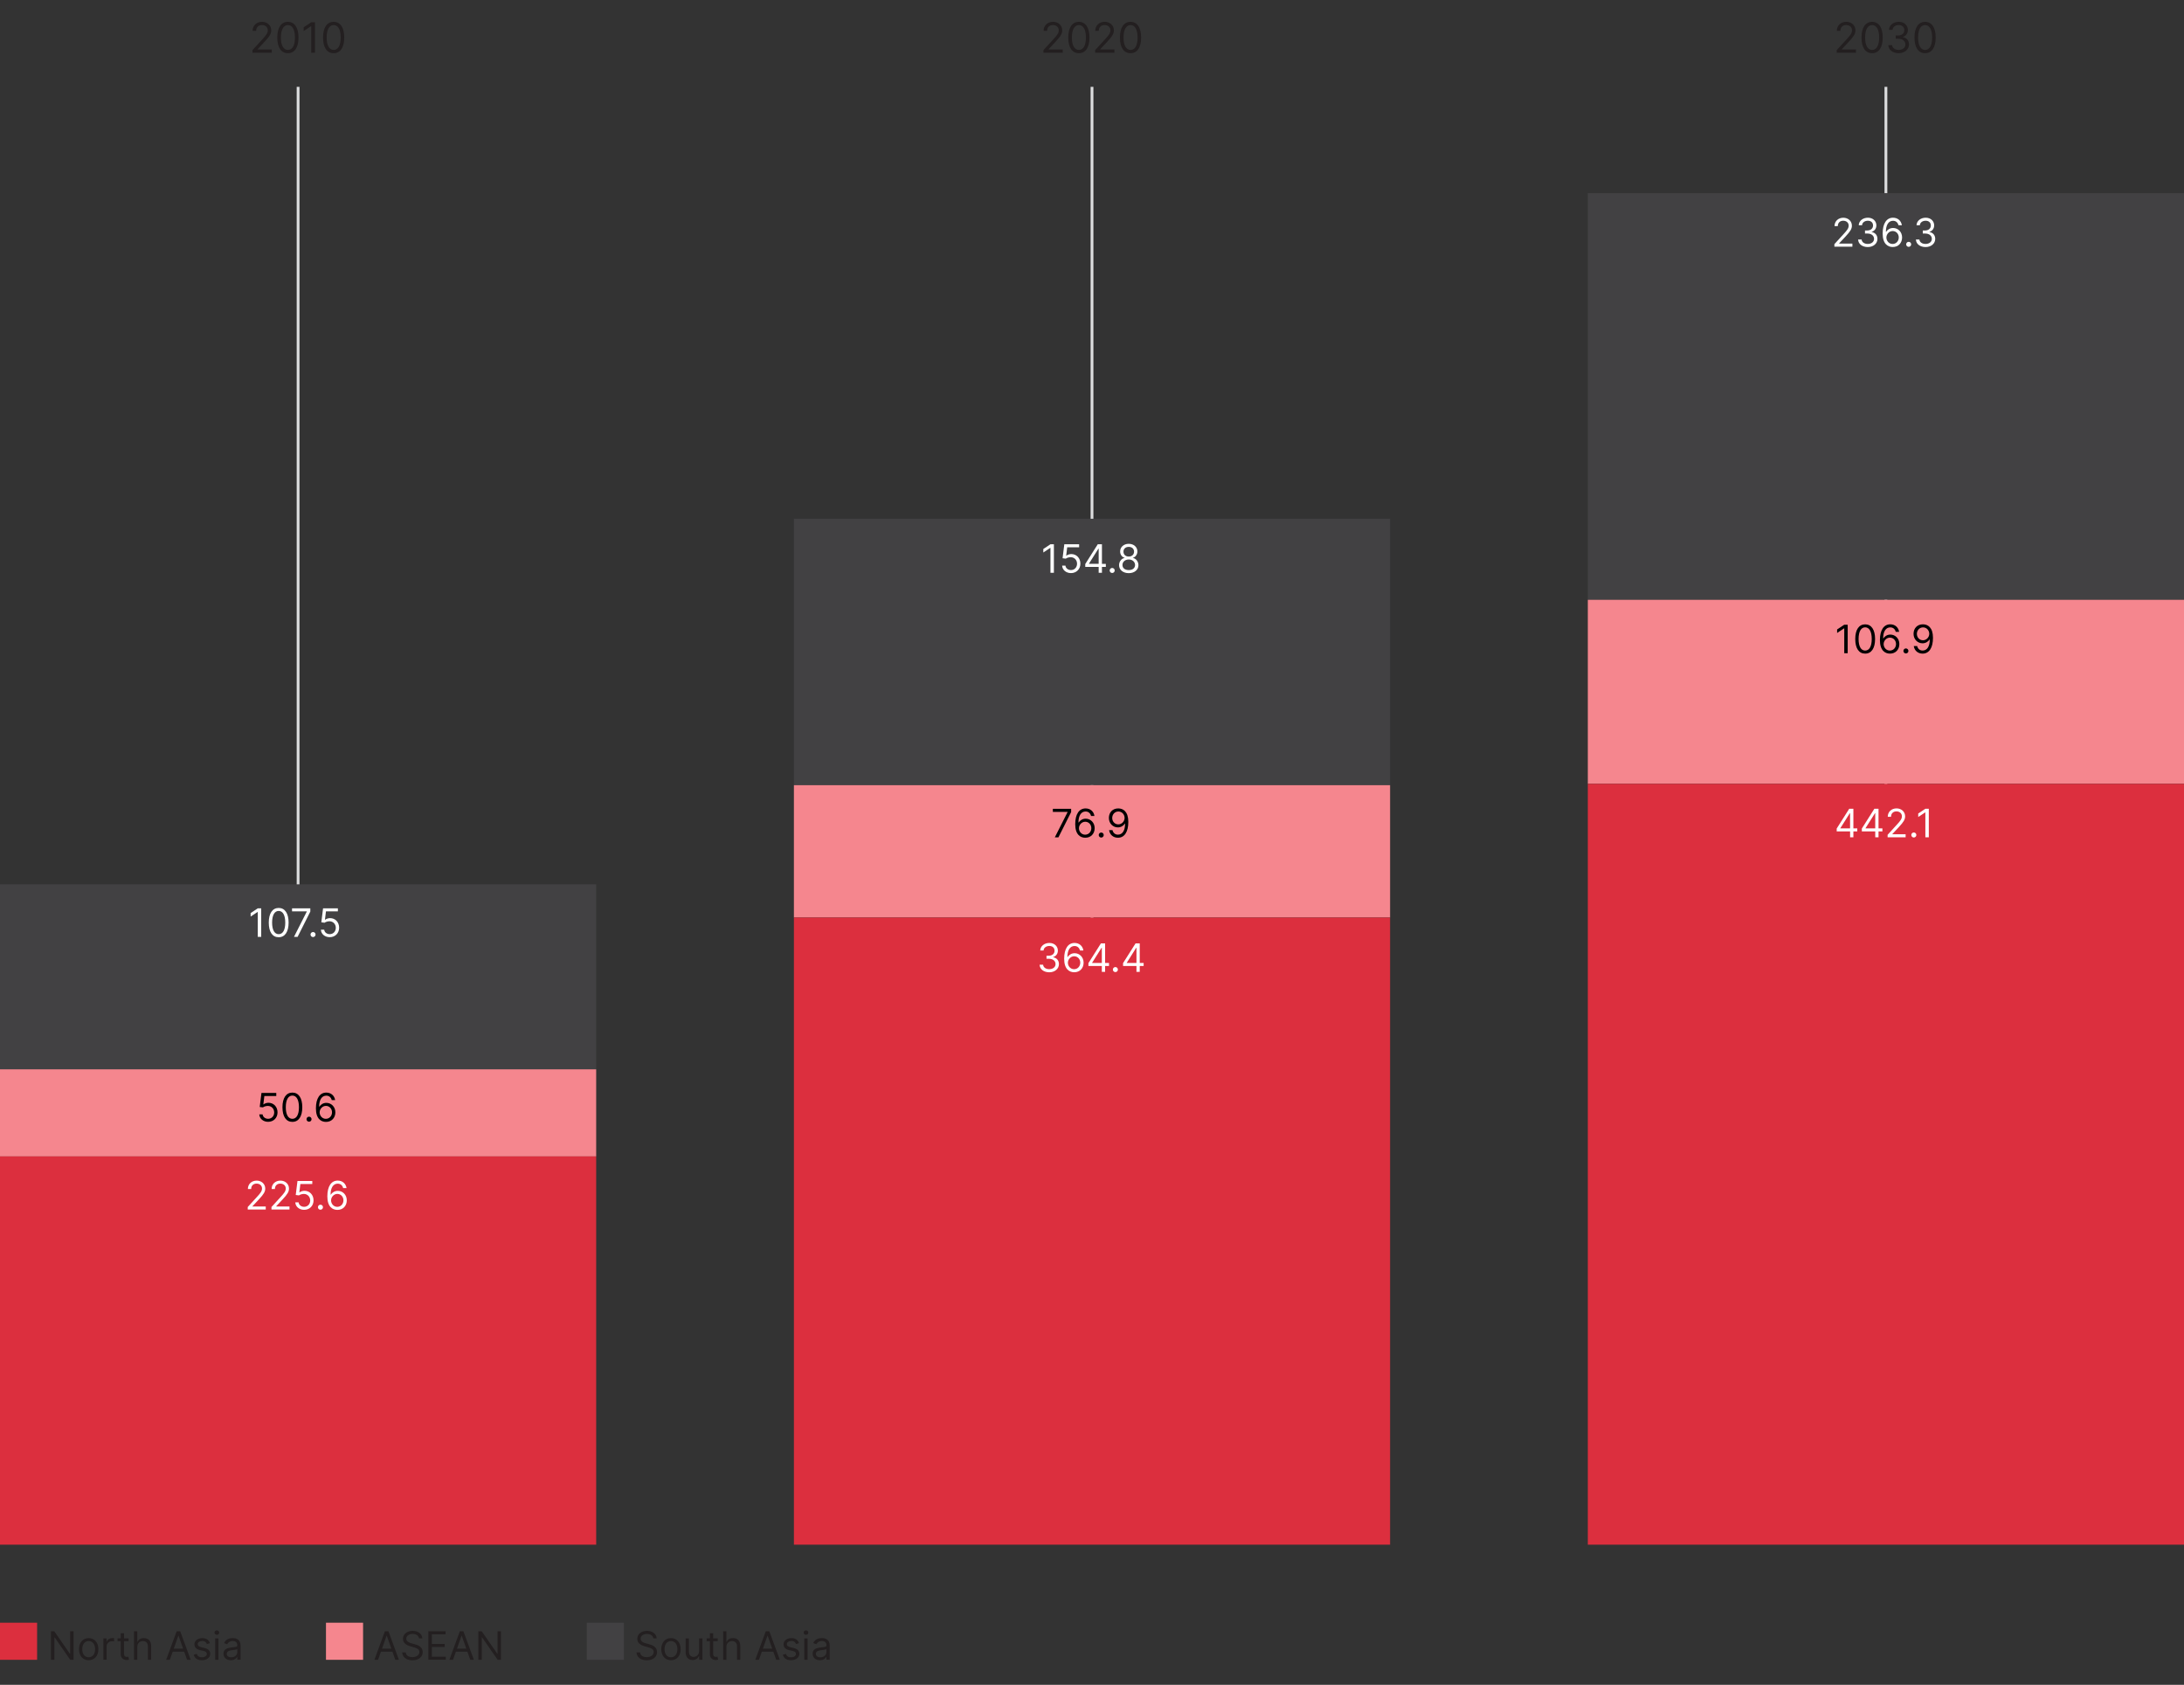 <?xml version="1.0" encoding="UTF-8"?>
<svg id="Layer_1" xmlns="http://www.w3.org/2000/svg" version="1.1" viewBox="0 0 780 601.78">
  <rect x="0" y="0" width="780" height="601.78" fill="#333333" stroke="none"/>
  <!-- Generator: Adobe Illustrator 29.7.1, SVG Export Plug-In . SVG Version: 2.1.1 Build 8)  -->
  <defs>
    <style>
      .st0 {
        fill: #424143;
      }

      .st1 {
        fill: #231f20;
      }

      .st2 {
        fill: none;
        stroke: #dcddde;
        stroke-miterlimit: 10;
      }

      .st3 {
        isolation: isolate;
      }

      .st4 {
        fill: #fff;
      }

      .st5 {
        fill: #f5868e;
      }

      .st6 {
        fill: #dc2f3e;
      }
    </style>
  </defs>
  <line class="st2" x1="106.46" y1="357.93" x2="106.46" y2="31.02"/>
  <line class="st2" x1="390" y1="357.93" x2="390" y2="31.02"/>
  <line class="st2" x1="673.54" y1="357.93" x2="673.54" y2="31.02"/>
  <rect class="st0" y="315.86" width="212.92" height="66.08"/>
  <rect class="st5" y="381.94" width="212.92" height="31.11"/>
  <rect class="st6" y="413.05" width="212.92" height="138.68"/>
  <rect class="st0" x="283.54" y="185.29" width="212.92" height="95.16"/>
  <rect class="st5" x="283.54" y="280.45" width="212.92" height="47.27"/>
  <rect class="st6" x="283.54" y="327.72" width="212.92" height="224.01"/>
  <rect class="st0" x="567.08" y="68.98" width="212.92" height="145.26"/>
  <rect class="st5" x="567.08" y="214.24" width="212.92" height="65.71"/>
  <rect class="st6" x="567.08" y="279.96" width="212.92" height="271.77"/>
  <g class="st3">
    <g class="st3">
      <path class="st1" d="M90.19,17.89l3.6-3.94c1.26-1.38,1.85-2.12,1.85-3.13,0-1.15-.91-1.88-2.09-1.88-1.26,0-2.07.83-2.07,2.07h-1.26c0-1.92,1.45-3.22,3.37-3.22s3.28,1.34,3.28,3.03c0,1.21-.55,2.15-2.43,4.15l-2.45,2.62v.08h5.07v1.17h-6.88v-.96Z"/>
      <path class="st1" d="M99.03,13.4c0-3.54,1.41-5.6,3.79-5.6s3.79,2.07,3.79,5.6-1.38,5.6-3.79,5.6-3.79-2.04-3.79-5.6ZM105.34,13.4c0-2.83-.94-4.45-2.51-4.45s-2.51,1.62-2.51,4.45.93,4.43,2.51,4.43,2.51-1.59,2.51-4.43Z"/>
      <path class="st1" d="M112.48,18.85h-1.32v-9.52h-.06l-2.66,1.77v-1.34l2.73-1.81h1.32v10.91Z"/>
      <path class="st1" d="M115.37,13.4c0-3.54,1.41-5.6,3.79-5.6s3.79,2.07,3.79,5.6-1.38,5.6-3.79,5.6-3.79-2.04-3.79-5.6ZM121.68,13.4c0-2.83-.94-4.45-2.51-4.45s-2.51,1.62-2.51,4.45.93,4.43,2.51,4.43,2.51-1.59,2.51-4.43Z"/>
    </g>
  </g>
  <g class="st3">
    <g class="st3">
      <path class="st4" d="M88.49,431.11l3.36-3.68c1.18-1.29,1.73-1.99,1.73-2.92,0-1.08-.85-1.75-1.95-1.75-1.18,0-1.93.77-1.93,1.93h-1.17c0-1.79,1.36-3,3.14-3s3.06,1.25,3.06,2.83c0,1.13-.52,2-2.27,3.88l-2.29,2.45v.08h4.74v1.09h-6.43v-.9Z"/>
      <path class="st4" d="M96.97,431.11l3.36-3.68c1.18-1.29,1.73-1.99,1.73-2.92,0-1.08-.85-1.75-1.95-1.75-1.18,0-1.93.77-1.93,1.93h-1.17c0-1.79,1.36-3,3.14-3s3.06,1.25,3.06,2.83c0,1.13-.52,2-2.27,3.88l-2.29,2.45v.08h4.74v1.09h-6.43v-.9Z"/>
      <path class="st4" d="M105.46,429.46h1.19c.09.92.92,1.59,1.97,1.59,1.25,0,2.17-.96,2.17-2.27s-.95-2.32-2.25-2.33c-.63,0-1.35.21-1.77.52l-1.15-.14.62-5.01h5.29v1.09h-4.26l-.36,3h.06c.42-.33,1.08-.58,1.77-.58,1.87,0,3.24,1.45,3.24,3.42s-1.42,3.38-3.36,3.38c-1.75,0-3.09-1.13-3.16-2.69Z"/>
      <path class="st4" d="M113.55,431.19c0-.49.4-.9.9-.9s.9.4.9.9-.4.9-.9.9-.9-.4-.9-.9Z"/>
      <path class="st4" d="M116.91,427.31c0-3.6,1.41-5.63,3.7-5.63,1.71,0,2.92,1.1,3.16,2.69h-1.21c-.23-.92-.88-1.59-1.95-1.59-1.58,0-2.54,1.44-2.55,3.92h.08c.56-.84,1.46-1.35,2.51-1.35,1.75,0,3.2,1.41,3.2,3.38s-1.34,3.45-3.4,3.42c-1.67-.02-3.54-1.07-3.54-4.83ZM122.66,428.73c0-1.26-.92-2.29-2.17-2.29s-2.24,1.09-2.25,2.31c0,1.22.93,2.31,2.21,2.31s2.21-1.04,2.21-2.33Z"/>
    </g>
  </g>
  <g class="st3">
    <g class="st3">
      <path d="M92.6,398.02h1.19c.09.92.92,1.59,1.97,1.59,1.25,0,2.17-.96,2.17-2.27s-.95-2.32-2.25-2.33c-.63,0-1.35.21-1.77.52l-1.15-.14.62-5.01h5.29v1.09h-4.26l-.36,3h.06c.42-.33,1.08-.58,1.77-.58,1.87,0,3.24,1.45,3.24,3.42s-1.42,3.38-3.36,3.38c-1.75,0-3.09-1.13-3.16-2.69Z"/>
      <path d="M100.88,395.48c0-3.3,1.31-5.23,3.54-5.23s3.54,1.93,3.54,5.23-1.29,5.23-3.54,5.23-3.54-1.91-3.54-5.23ZM106.77,395.48c0-2.65-.88-4.16-2.35-4.16s-2.35,1.51-2.35,4.16.87,4.14,2.35,4.14,2.35-1.49,2.35-4.14Z"/>
      <path d="M109.47,399.75c0-.49.4-.9.9-.9s.9.4.9.9-.4.9-.9.9-.9-.4-.9-.9Z"/>
      <path d="M112.83,395.88c0-3.6,1.41-5.63,3.7-5.63,1.71,0,2.92,1.1,3.16,2.69h-1.21c-.23-.92-.88-1.59-1.95-1.59-1.58,0-2.54,1.44-2.55,3.92h.08c.56-.84,1.46-1.35,2.51-1.35,1.75,0,3.2,1.41,3.2,3.38s-1.34,3.45-3.4,3.42c-1.67-.02-3.54-1.07-3.54-4.83ZM118.58,397.29c0-1.26-.92-2.29-2.17-2.29s-2.24,1.09-2.25,2.31c0,1.22.93,2.31,2.21,2.31s2.21-1.04,2.21-2.33Z"/>
    </g>
  </g>
  <g class="st3">
    <g class="st3">
      <path class="st4" d="M93.29,334.62h-1.23v-8.89h-.06l-2.49,1.65v-1.25l2.55-1.69h1.23v10.19Z"/>
      <path class="st4" d="M95.99,329.53c0-3.3,1.31-5.23,3.54-5.23s3.54,1.93,3.54,5.23-1.29,5.23-3.54,5.23-3.54-1.91-3.54-5.23ZM101.88,329.53c0-2.65-.88-4.16-2.35-4.16s-2.35,1.51-2.35,4.16.87,4.14,2.35,4.14,2.35-1.49,2.35-4.14Z"/>
      <path class="st4" d="M109.55,325.61v-.08h-5.25v-1.09h6.53v1.15l-4.54,9.03h-1.29l4.56-9.01Z"/>
      <path class="st4" d="M110.9,333.8c0-.49.4-.9.9-.9s.9.4.9.9-.4.9-.9.9-.9-.4-.9-.9Z"/>
      <path class="st4" d="M114.6,332.07h1.19c.09.92.92,1.59,1.97,1.59,1.25,0,2.17-.96,2.17-2.27s-.95-2.32-2.25-2.33c-.63,0-1.35.21-1.77.52l-1.15-.14.62-5.01h5.29v1.09h-4.26l-.36,3h.06c.42-.33,1.08-.58,1.77-.58,1.87,0,3.24,1.45,3.24,3.42s-1.42,3.38-3.36,3.38c-1.75,0-3.09-1.13-3.16-2.69Z"/>
    </g>
  </g>
  <g class="st3">
    <g class="st3">
      <path d="M381.27,290.07v-.08h-5.25v-1.09h6.53v1.15l-4.54,9.03h-1.29l4.56-9.01Z"/>
      <path d="M384.01,294.38c0-3.6,1.41-5.63,3.7-5.63,1.71,0,2.92,1.1,3.16,2.69h-1.21c-.23-.92-.88-1.59-1.95-1.59-1.58,0-2.54,1.44-2.55,3.92h.08c.56-.84,1.46-1.35,2.51-1.35,1.75,0,3.2,1.41,3.2,3.38s-1.34,3.45-3.4,3.42c-1.67-.02-3.54-1.07-3.54-4.83ZM389.76,295.8c0-1.26-.92-2.29-2.17-2.29s-2.24,1.09-2.25,2.31c0,1.22.93,2.31,2.21,2.31s2.21-1.04,2.21-2.33Z"/>
      <path d="M392.4,298.26c0-.49.4-.9.9-.9s.89.4.89.9-.4.9-.89.9-.9-.4-.9-.9Z"/>
      <path d="M402.97,293.57c0,3.62-1.41,5.65-3.7,5.65-1.71,0-2.92-1.09-3.16-2.71h1.21c.22.93.88,1.61,1.95,1.61,1.57,0,2.55-1.43,2.55-3.94h-.08c-.56.84-1.45,1.35-2.51,1.35-1.75,0-3.2-1.41-3.2-3.38s1.33-3.43,3.4-3.4c1.67.02,3.54,1.08,3.54,4.82ZM397.22,292.16c0,1.27.92,2.29,2.17,2.29s2.25-1.09,2.25-2.31-.93-2.29-2.21-2.29-2.21,1.04-2.21,2.31Z"/>
    </g>
  </g>
  <g class="st3">
    <g class="st3">
      <path class="st4" d="M371.29,344.58h1.25c.08.99,1.01,1.59,2.19,1.59,1.31,0,2.25-.73,2.25-1.81s-.86-1.91-2.41-1.91h-.82v-1.09h.82c1.21,0,2.05-.7,2.05-1.77s-.73-1.71-1.85-1.71c-1.06,0-2.02.6-2.07,1.61h-1.19c.06-1.6,1.52-2.69,3.28-2.69,1.88,0,3.02,1.28,3.02,2.73,0,1.15-.64,1.99-1.67,2.31v.08c1.28.21,2.05,1.15,2.05,2.45,0,1.67-1.47,2.91-3.44,2.91s-3.39-1.08-3.46-2.69Z"/>
      <path class="st4" d="M380.06,342.43c0-3.6,1.41-5.63,3.7-5.63,1.71,0,2.92,1.1,3.16,2.69h-1.21c-.23-.92-.88-1.59-1.95-1.59-1.58,0-2.54,1.44-2.55,3.92h.08c.56-.84,1.46-1.35,2.51-1.35,1.75,0,3.2,1.41,3.2,3.38s-1.34,3.45-3.4,3.42c-1.67-.02-3.54-1.07-3.54-4.83ZM385.81,343.85c0-1.26-.92-2.29-2.17-2.29s-2.24,1.09-2.25,2.31c0,1.22.93,2.31,2.21,2.31s2.21-1.04,2.21-2.33Z"/>
      <path class="st4" d="M388.71,344.03l4.48-7.08h1.49v7h1.39v1.09h-1.39v2.09h-1.17v-2.09h-4.79v-1.01ZM393.51,338.51h-.08l-3.38,5.35v.08h3.46v-5.43Z"/>
      <path class="st4" d="M397.45,346.31c0-.49.4-.9.9-.9s.9.4.9.9-.4.9-.9.9-.9-.4-.9-.9Z"/>
      <path class="st4" d="M401.08,344.03l4.48-7.08h1.49v7h1.39v1.09h-1.39v2.09h-1.17v-2.09h-4.79v-1.01ZM405.88,338.51h-.08l-3.38,5.35v.08h3.46v-5.43Z"/>
    </g>
  </g>
  <g class="st3">
    <g class="st3">
      <path class="st4" d="M655.95,295.96l4.48-7.08h1.49v7h1.39v1.09h-1.39v2.09h-1.17v-2.09h-4.79v-1.01ZM660.74,290.44h-.08l-3.38,5.35v.08h3.46v-5.43Z"/>
      <path class="st4" d="M664.93,295.96l4.48-7.08h1.49v7h1.39v1.09h-1.39v2.09h-1.17v-2.09h-4.79v-1.01ZM669.73,290.44h-.08l-3.38,5.35v.08h3.46v-5.43Z"/>
      <path class="st4" d="M674.16,298.16l3.36-3.68c1.18-1.29,1.73-1.99,1.73-2.92,0-1.08-.85-1.75-1.95-1.75-1.18,0-1.93.77-1.93,1.93h-1.17c0-1.79,1.36-3,3.14-3s3.06,1.25,3.06,2.83c0,1.13-.52,2-2.27,3.88l-2.29,2.45v.08h4.74v1.09h-6.43v-.9Z"/>
      <path class="st4" d="M682.61,298.24c0-.49.4-.9.9-.9s.9.4.9.9-.4.9-.9.9-.9-.4-.9-.9Z"/>
      <path class="st4" d="M688.86,299.06h-1.23v-8.89h-.06l-2.49,1.65v-1.25l2.55-1.69h1.23v10.19Z"/>
    </g>
  </g>
  <g class="st3">
    <g class="st3">
      <path d="M659.89,233.32h-1.23v-8.89h-.06l-2.49,1.65v-1.25l2.55-1.69h1.23v10.19Z"/>
      <path d="M662.59,228.23c0-3.3,1.31-5.23,3.54-5.23s3.54,1.93,3.54,5.23-1.29,5.23-3.54,5.23-3.54-1.91-3.54-5.23ZM668.48,228.23c0-2.65-.88-4.16-2.35-4.16s-2.35,1.51-2.35,4.16.87,4.14,2.35,4.14,2.35-1.49,2.35-4.14Z"/>
      <path d="M671.4,228.62c0-3.6,1.41-5.63,3.7-5.63,1.71,0,2.91,1.1,3.16,2.69h-1.21c-.23-.92-.88-1.59-1.95-1.59-1.58,0-2.54,1.44-2.55,3.92h.08c.56-.84,1.46-1.35,2.51-1.35,1.75,0,3.2,1.41,3.2,3.38s-1.34,3.45-3.4,3.42c-1.67-.02-3.54-1.07-3.54-4.83ZM677.15,230.04c0-1.26-.92-2.29-2.17-2.29s-2.24,1.09-2.25,2.31c0,1.22.93,2.31,2.21,2.31s2.21-1.04,2.21-2.33Z"/>
      <path d="M679.79,232.5c0-.49.4-.9.89-.9s.9.4.9.9-.4.9-.9.9-.89-.4-.89-.9Z"/>
      <path d="M690.35,227.81c0,3.62-1.41,5.65-3.7,5.65-1.71,0-2.92-1.09-3.16-2.71h1.21c.22.93.88,1.61,1.95,1.61,1.57,0,2.55-1.43,2.55-3.94h-.08c-.56.84-1.45,1.35-2.51,1.35-1.75,0-3.2-1.41-3.2-3.38s1.33-3.43,3.4-3.4c1.67.02,3.54,1.08,3.54,4.82ZM684.6,226.4c0,1.27.92,2.29,2.17,2.29s2.25-1.09,2.25-2.31-.93-2.29-2.21-2.29-2.21,1.04-2.21,2.31Z"/>
    </g>
  </g>
  <g class="st3">
    <g class="st3">
      <path class="st4" d="M655.15,87.19l3.36-3.68c1.18-1.29,1.73-1.99,1.73-2.92,0-1.08-.85-1.75-1.95-1.75-1.18,0-1.93.77-1.93,1.93h-1.17c0-1.79,1.36-3,3.14-3s3.06,1.25,3.06,2.83c0,1.13-.52,2-2.27,3.88l-2.29,2.45v.08h4.74v1.09h-6.43v-.9Z"/>
      <path class="st4" d="M663.61,85.54h1.25c.08.99,1.01,1.59,2.19,1.59,1.31,0,2.25-.73,2.25-1.81s-.86-1.91-2.41-1.91h-.82v-1.09h.82c1.21,0,2.05-.7,2.05-1.77s-.73-1.71-1.85-1.71c-1.06,0-2.02.6-2.07,1.61h-1.19c.06-1.6,1.52-2.69,3.28-2.69,1.88,0,3.02,1.28,3.02,2.73,0,1.15-.64,1.99-1.67,2.31v.08c1.28.21,2.05,1.15,2.05,2.45,0,1.67-1.47,2.91-3.44,2.91s-3.39-1.08-3.46-2.69Z"/>
      <path class="st4" d="M672.38,83.39c0-3.6,1.41-5.63,3.7-5.63,1.71,0,2.92,1.1,3.16,2.69h-1.21c-.23-.92-.88-1.59-1.95-1.59-1.58,0-2.54,1.44-2.55,3.92h.08c.56-.84,1.46-1.35,2.51-1.35,1.75,0,3.2,1.41,3.2,3.38s-1.34,3.45-3.4,3.42c-1.67-.02-3.54-1.07-3.54-4.83ZM678.13,84.81c0-1.26-.92-2.29-2.17-2.29s-2.24,1.09-2.25,2.31c0,1.22.93,2.31,2.21,2.31s2.21-1.04,2.21-2.33Z"/>
      <path class="st4" d="M680.77,87.27c0-.49.4-.9.9-.9s.89.4.89.9-.4.9-.89.9-.9-.4-.9-.9Z"/>
      <path class="st4" d="M684.25,85.54h1.25c.07.99,1.01,1.59,2.19,1.59,1.31,0,2.25-.73,2.25-1.81s-.86-1.91-2.41-1.91h-.82v-1.09h.82c1.21,0,2.05-.7,2.05-1.77s-.73-1.71-1.85-1.71c-1.06,0-2.02.6-2.07,1.61h-1.19c.06-1.6,1.52-2.69,3.28-2.69,1.89,0,3.02,1.28,3.02,2.73,0,1.15-.64,1.99-1.67,2.31v.08c1.28.21,2.05,1.15,2.05,2.45,0,1.67-1.47,2.91-3.44,2.91s-3.39-1.08-3.46-2.69Z"/>
    </g>
  </g>
  <g class="st3">
    <g class="st3">
      <path class="st4" d="M376.39,204.58h-1.23v-8.89h-.06l-2.49,1.65v-1.25l2.55-1.69h1.23v10.19Z"/>
      <path class="st4" d="M379.33,202.03h1.19c.09.92.92,1.59,1.97,1.59,1.25,0,2.17-.96,2.17-2.27s-.95-2.32-2.25-2.33c-.63,0-1.35.21-1.77.52l-1.15-.14.62-5.01h5.29v1.09h-4.26l-.36,3h.06c.42-.33,1.08-.58,1.77-.58,1.87,0,3.24,1.45,3.24,3.42s-1.42,3.38-3.36,3.38c-1.75,0-3.09-1.13-3.16-2.69Z"/>
      <path class="st4" d="M387.58,201.48l4.48-7.08h1.49v7h1.39v1.09h-1.39v2.09h-1.17v-2.09h-4.79v-1.01ZM392.38,195.96h-.08l-3.38,5.35v.08h3.46v-5.43Z"/>
      <path class="st4" d="M396.31,203.76c0-.49.4-.9.9-.9s.9.4.9.9-.4.9-.9.9-.9-.4-.9-.9Z"/>
      <path class="st4" d="M399.67,201.87c0-1.29.85-2.38,1.97-2.59v-.06c-.97-.25-1.6-1.18-1.59-2.27,0-1.55,1.29-2.71,3.08-2.71s3.07,1.15,3.08,2.71c0,1.08-.64,2.02-1.59,2.27v.06c1.1.2,1.96,1.3,1.97,2.59,0,1.66-1.43,2.85-3.46,2.85s-3.47-1.19-3.46-2.85ZM405.38,201.81c-.01-1.15-.96-1.97-2.25-1.97s-2.26.82-2.25,1.97c0,1.09.85,1.81,2.25,1.81s2.24-.72,2.25-1.81ZM405.02,197.04c0-1.04-.77-1.71-1.89-1.71s-1.9.68-1.89,1.71c-.01,1.05.78,1.75,1.89,1.75s1.88-.7,1.89-1.75Z"/>
    </g>
  </g>
  <g class="st3">
    <g class="st3">
      <path class="st1" d="M372.68,17.89l3.6-3.94c1.26-1.38,1.85-2.12,1.85-3.13,0-1.15-.91-1.88-2.09-1.88-1.26,0-2.07.83-2.07,2.07h-1.26c0-1.92,1.45-3.22,3.37-3.22s3.28,1.34,3.28,3.03c0,1.21-.55,2.15-2.43,4.15l-2.45,2.62v.08h5.07v1.17h-6.88v-.96Z"/>
      <path class="st1" d="M381.52,13.4c0-3.54,1.41-5.6,3.79-5.6s3.79,2.07,3.79,5.6-1.38,5.6-3.79,5.6-3.79-2.04-3.79-5.6ZM387.83,13.4c0-2.83-.94-4.45-2.51-4.45s-2.51,1.62-2.51,4.45.93,4.43,2.51,4.43,2.51-1.59,2.51-4.43Z"/>
      <path class="st1" d="M391.13,17.89l3.6-3.94c1.26-1.38,1.85-2.12,1.85-3.13,0-1.15-.91-1.88-2.09-1.88-1.26,0-2.07.83-2.07,2.07h-1.26c0-1.92,1.45-3.22,3.37-3.22s3.28,1.34,3.28,3.03c0,1.21-.55,2.15-2.43,4.15l-2.45,2.62v.08h5.07v1.17h-6.88v-.96Z"/>
      <path class="st1" d="M399.97,13.4c0-3.54,1.41-5.6,3.79-5.6s3.79,2.07,3.79,5.6-1.38,5.6-3.79,5.6-3.79-2.04-3.79-5.6ZM406.28,13.4c0-2.83-.94-4.45-2.51-4.45s-2.51,1.62-2.51,4.45.93,4.43,2.51,4.43,2.51-1.59,2.51-4.43Z"/>
    </g>
  </g>
  <g class="st3">
    <g class="st3">
      <path class="st1" d="M655.98,17.89l3.6-3.94c1.26-1.38,1.85-2.12,1.85-3.13,0-1.15-.91-1.88-2.09-1.88-1.26,0-2.07.83-2.07,2.07h-1.26c0-1.92,1.45-3.22,3.37-3.22s3.28,1.34,3.28,3.03c0,1.21-.55,2.15-2.43,4.15l-2.45,2.62v.08h5.07v1.17h-6.88v-.96Z"/>
      <path class="st1" d="M664.82,13.4c0-3.54,1.41-5.6,3.79-5.6s3.79,2.07,3.79,5.6-1.38,5.6-3.79,5.6-3.79-2.04-3.79-5.6ZM671.13,13.4c0-2.83-.94-4.45-2.51-4.45s-2.51,1.62-2.51,4.45.93,4.43,2.51,4.43,2.51-1.59,2.51-4.43Z"/>
      <path class="st1" d="M674.41,16.12h1.34c.08,1.05,1.08,1.7,2.34,1.7,1.4,0,2.41-.78,2.41-1.94s-.92-2.04-2.58-2.04h-.87v-1.17h.87c1.29,0,2.19-.75,2.19-1.9s-.78-1.83-1.98-1.83c-1.13,0-2.17.64-2.21,1.73h-1.28c.06-1.71,1.63-2.88,3.51-2.88,2.02,0,3.24,1.37,3.24,2.92,0,1.23-.69,2.13-1.79,2.47v.08c1.37.23,2.19,1.24,2.19,2.62,0,1.78-1.57,3.11-3.69,3.11s-3.63-1.16-3.71-2.88Z"/>
      <path class="st1" d="M683.74,13.4c0-3.54,1.41-5.6,3.79-5.6s3.79,2.07,3.79,5.6-1.38,5.6-3.79,5.6-3.79-2.04-3.79-5.6ZM690.05,13.4c0-2.83-.94-4.45-2.51-4.45s-2.51,1.62-2.51,4.45.93,4.43,2.51,4.43,2.51-1.59,2.51-4.43Z"/>
    </g>
  </g>
  <g>
    <g class="st3">
      <g class="st3">
        <path class="st1" d="M26.26,592.84h-1.19l-5.55-8h-.1v8h-1.23v-10.19h1.19l5.57,8.02h.1v-8.02h1.21v10.19Z"/>
        <path class="st1" d="M28.21,589.06c0-2.39,1.39-3.96,3.46-3.96s3.46,1.57,3.46,3.96-1.39,3.94-3.46,3.94-3.46-1.57-3.46-3.94ZM33.96,589.06c0-1.53-.72-2.91-2.29-2.91s-2.29,1.37-2.29,2.91.72,2.88,2.29,2.88,2.29-1.35,2.29-2.88Z"/>
        <path class="st1" d="M36.92,585.2h1.13v1.15h.08c.28-.76,1.07-1.27,1.99-1.27.17,0,.48,0,.62.02v1.19c-.08-.02-.4-.08-.72-.08-1.11,0-1.93.76-1.93,1.79v4.83h-1.17v-7.64Z"/>
        <path class="st1" d="M45.93,586.19h-1.63v4.46c0,1,.5,1.15,1.02,1.15.26,0,.42-.04.52-.06l.24,1.05c-.16.06-.44.14-.88.14-.99,0-2.07-.64-2.07-1.97v-4.78h-1.15v-1h1.15v-1.83h1.17v1.83h1.63v1Z"/>
        <path class="st1" d="M49.03,592.84h-1.17v-10.19h1.17v3.74h.1c.36-.79,1.04-1.29,2.25-1.29,1.56,0,2.61.92,2.61,2.88v4.86h-1.17v-4.78c0-1.21-.67-1.91-1.77-1.91-1.16,0-2.01.76-2.01,2.09v4.6Z"/>
        <path class="st1" d="M59.35,592.84l3.74-10.19h1.27l3.74,10.19h-1.29l-1.02-2.88h-4.12l-1.02,2.88h-1.29ZM65.4,588.86l-1.63-4.6h-.08l-1.63,4.6h3.34Z"/>
        <path class="st1" d="M73.89,587.21c-.2-.53-.63-1.09-1.65-1.09-.94,0-1.63.48-1.63,1.13,0,.59.41.89,1.31,1.11l1.13.28c1.36.33,2.03,1,2.03,2.07,0,1.32-1.21,2.29-2.98,2.29-1.56,0-2.63-.69-2.9-1.99l1.11-.28c.21.82.81,1.23,1.77,1.23,1.09,0,1.79-.54,1.79-1.19,0-.53-.36-.9-1.13-1.07l-1.27-.3c-1.4-.33-2.03-1.03-2.03-2.09,0-1.29,1.19-2.21,2.81-2.21,1.51,0,2.34.73,2.71,1.81l-1.05.3Z"/>
        <path class="st1" d="M76.61,583.13c0-.44.38-.8.84-.8s.84.36.84.8-.38.8-.84.8-.84-.36-.84-.8ZM76.85,585.2h1.17v7.64h-1.17v-7.64Z"/>
        <path class="st1" d="M79.81,590.67c0-1.75,1.55-2.06,2.96-2.25,1.39-.18,1.97-.13,1.97-.7v-.04c0-.98-.53-1.55-1.61-1.55s-1.73.6-1.99,1.15l-1.11-.4c.6-1.39,1.91-1.79,3.06-1.79.98,0,2.83.28,2.83,2.71v5.03h-1.17v-1.04h-.06c-.24.5-.94,1.21-2.27,1.21-1.45,0-2.61-.86-2.61-2.35ZM84.75,590.07v-1.07c-.2.24-1.53.38-2.03.44-.92.12-1.73.4-1.73,1.29,0,.82.68,1.23,1.61,1.23,1.39,0,2.15-.94,2.15-1.89Z"/>
      </g>
    </g>
    <rect class="st6" y="579.6" width="13.25" height="13.25"/>
  </g>
  <g>
    <g class="st3">
      <g class="st3">
        <path class="st1" d="M133.72,592.84l3.74-10.19h1.27l3.74,10.19h-1.29l-1.02-2.88h-4.12l-1.02,2.88h-1.29ZM139.77,588.86l-1.63-4.6h-.08l-1.63,4.6h3.34Z"/>
        <path class="st1" d="M147.35,583.61c-1.35,0-2.25.72-2.25,1.69,0,1.09,1.21,1.49,1.97,1.69l1.03.28c1.05.28,2.87.9,2.87,2.81,0,1.65-1.33,2.94-3.68,2.94-2.19,0-3.54-1.13-3.66-2.81h1.27c.1,1.15,1.17,1.69,2.39,1.69,1.41,0,2.49-.74,2.49-1.85,0-1.02-.96-1.39-2.03-1.69l-1.25-.36c-1.59-.46-2.59-1.27-2.59-2.65,0-1.71,1.53-2.85,3.48-2.85s3.39,1.15,3.44,2.69h-1.19c-.12-1-1.05-1.59-2.29-1.59Z"/>
        <path class="st1" d="M152.99,582.65h6.15v1.09h-4.91v3.44h4.6v1.09h-4.6v3.46h4.99v1.09h-6.23v-10.19Z"/>
        <path class="st1" d="M160.49,592.84l3.74-10.19h1.27l3.74,10.19h-1.29l-1.02-2.88h-4.12l-1.02,2.88h-1.29ZM166.54,588.86l-1.63-4.6h-.08l-1.63,4.6h3.34Z"/>
        <path class="st1" d="M178.91,592.84h-1.19l-5.55-8h-.1v8h-1.23v-10.19h1.19l5.57,8.02h.1v-8.02h1.21v10.19Z"/>
      </g>
    </g>
    <rect class="st5" x="116.42" y="579.6" width="13.25" height="13.25"/>
  </g>
  <g>
    <g class="st3">
      <g class="st3">
        <path class="st1" d="M231.04,583.61c-1.35,0-2.25.72-2.25,1.69,0,1.09,1.21,1.49,1.97,1.69l1.03.28c1.05.28,2.87.9,2.87,2.81,0,1.65-1.33,2.94-3.68,2.94-2.19,0-3.54-1.13-3.66-2.81h1.27c.1,1.15,1.17,1.69,2.39,1.69,1.41,0,2.49-.74,2.49-1.85,0-1.02-.96-1.39-2.03-1.69l-1.25-.36c-1.59-.46-2.59-1.27-2.59-2.65,0-1.71,1.53-2.85,3.48-2.85s3.39,1.15,3.44,2.69h-1.19c-.12-1-1.05-1.59-2.29-1.59Z"/>
        <path class="st1" d="M236.17,589.06c0-2.39,1.39-3.96,3.46-3.96s3.46,1.57,3.46,3.96-1.39,3.94-3.46,3.94-3.46-1.57-3.46-3.94ZM241.92,589.06c0-1.53-.72-2.91-2.29-2.91s-2.29,1.37-2.29,2.91.72,2.88,2.29,2.88,2.29-1.35,2.29-2.88Z"/>
        <path class="st1" d="M249.69,585.2h1.17v7.64h-1.17v-1.29h-.08c-.36.78-1.11,1.39-2.27,1.39-1.43,0-2.47-.94-2.47-2.88v-4.86h1.17v4.78c0,1.11.7,1.83,1.67,1.83.88,0,1.97-.66,1.97-2.09v-4.52Z"/>
        <path class="st1" d="M256.33,586.19h-1.63v4.46c0,1,.5,1.15,1.02,1.15.26,0,.42-.04.52-.06l.24,1.05c-.16.06-.44.14-.88.14-.99,0-2.07-.64-2.07-1.97v-4.78h-1.15v-1h1.15v-1.83h1.17v1.83h1.63v1Z"/>
        <path class="st1" d="M259.43,592.84h-1.17v-10.19h1.17v3.74h.1c.36-.79,1.04-1.29,2.25-1.29,1.56,0,2.61.92,2.61,2.88v4.86h-1.17v-4.78c0-1.21-.67-1.91-1.77-1.91-1.16,0-2.01.76-2.01,2.09v4.6Z"/>
        <path class="st1" d="M269.75,592.84l3.74-10.19h1.27l3.74,10.19h-1.29l-1.02-2.88h-4.12l-1.02,2.88h-1.29ZM275.8,588.86l-1.63-4.6h-.08l-1.63,4.6h3.34Z"/>
        <path class="st1" d="M284.29,587.21c-.2-.53-.63-1.09-1.65-1.09-.94,0-1.63.48-1.63,1.13,0,.59.41.89,1.31,1.11l1.13.28c1.36.33,2.03,1,2.03,2.07,0,1.32-1.21,2.29-2.98,2.29-1.56,0-2.63-.69-2.9-1.99l1.11-.28c.21.82.81,1.23,1.77,1.23,1.09,0,1.79-.54,1.79-1.19,0-.53-.36-.9-1.13-1.07l-1.27-.3c-1.4-.33-2.03-1.03-2.03-2.09,0-1.29,1.19-2.21,2.81-2.21,1.51,0,2.34.73,2.71,1.81l-1.05.3Z"/>
        <path class="st1" d="M287.01,583.13c0-.44.38-.8.84-.8s.84.36.84.8-.38.8-.84.8-.84-.36-.84-.8ZM287.25,585.2h1.17v7.64h-1.17v-7.64Z"/>
        <path class="st1" d="M290.22,590.67c0-1.75,1.55-2.06,2.96-2.25,1.39-.18,1.97-.13,1.97-.7v-.04c0-.98-.53-1.55-1.61-1.55s-1.73.6-1.99,1.15l-1.11-.4c.6-1.39,1.91-1.79,3.06-1.79.98,0,2.83.28,2.83,2.71v5.03h-1.17v-1.04h-.06c-.24.5-.94,1.21-2.27,1.21-1.45,0-2.61-.86-2.61-2.35ZM295.15,590.07v-1.07c-.2.24-1.53.38-2.03.44-.92.12-1.73.4-1.73,1.29,0,.82.68,1.23,1.61,1.23,1.39,0,2.15-.94,2.15-1.89Z"/>
      </g>
    </g>
    <rect class="st0" x="209.57" y="579.6" width="13.25" height="13.25"/>
  </g>
</svg>